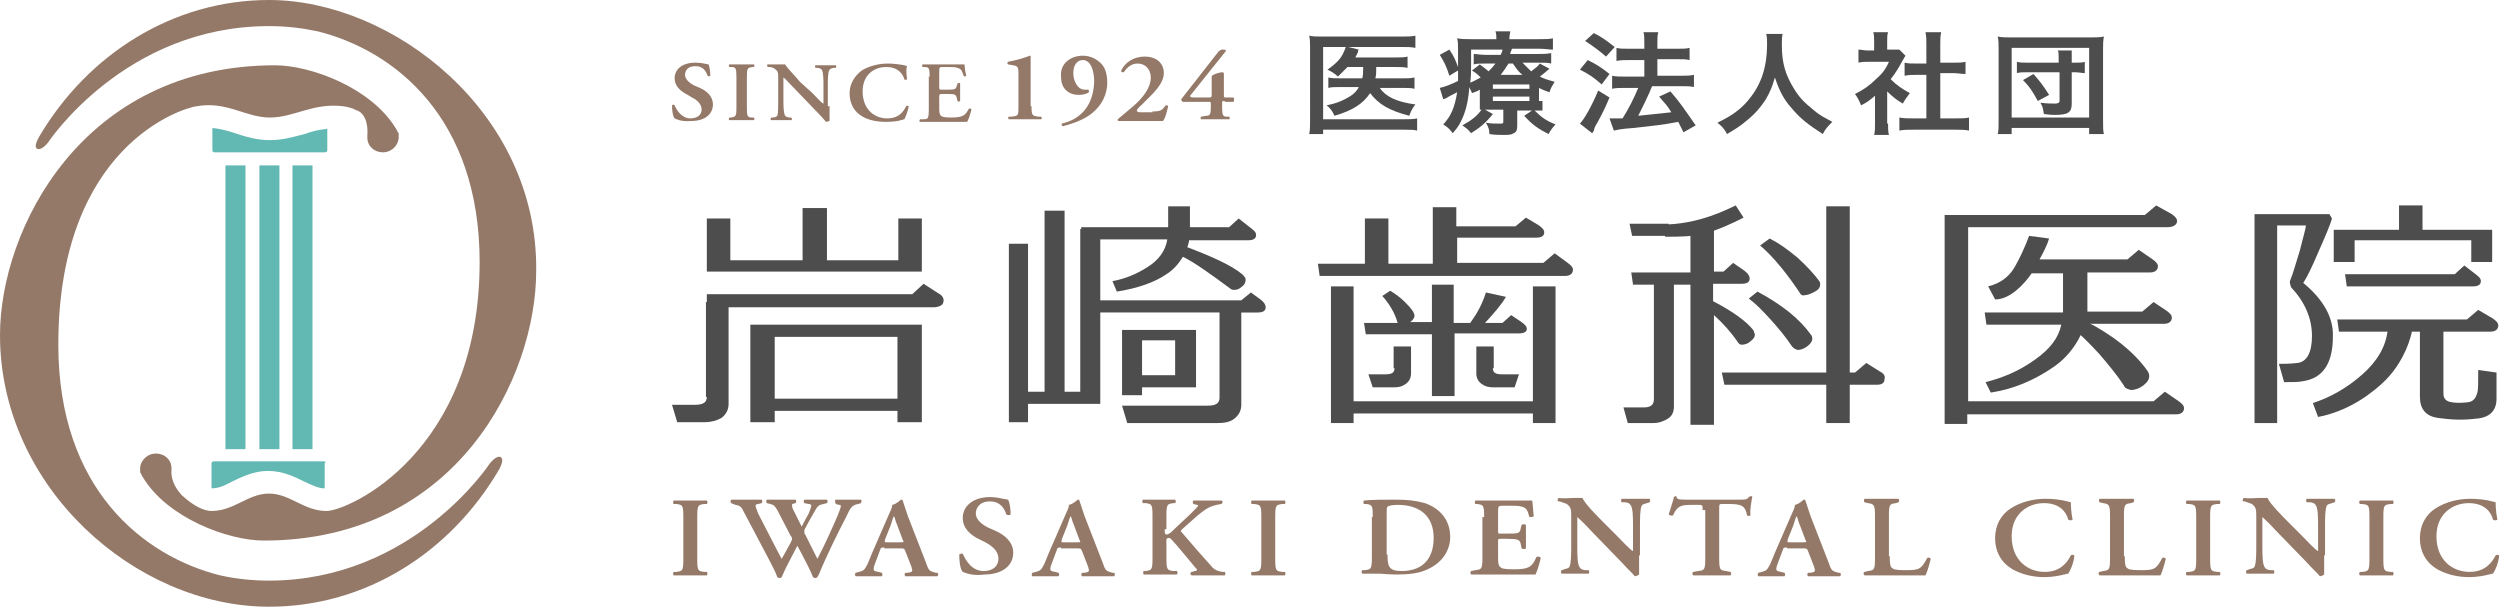 <?xml version="1.0" encoding="utf-8"?>
<!-- Generator: Adobe Illustrator 25.1.0, SVG Export Plug-In . SVG Version: 6.00 Build 0)  -->
<svg version="1.1" id="レイヤー_1" xmlns="http://www.w3.org/2000/svg" xmlns:xlink="http://www.w3.org/1999/xlink" x="0px"
	 y="0px" viewBox="0 0 287.2 69.7" style="enable-background:new 0 0 287.2 69.7;" xml:space="preserve">
<style type="text/css">
	.st0{fill:#957968;}
	.st1{fill:#62B8B2;}
	.st2{fill:#4D4D4D;}
	.st3{fill:#FFFFFF;}
	.st4{fill:url(#SVGID_1_);}
	.st5{fill:#3C7B70;}
</style>
<g>
	<rect x="29.8" y="19" class="st1" width="2.3" height="32.6"/>
	<rect x="33.6" y="19" class="st1" width="2.3" height="32.6"/>
	<rect x="25.9" y="19" class="st1" width="2.3" height="32.6"/>
	<path class="st1" d="M37.2,53H24.6c-0.2,0-0.3,0.1-0.3,0.2v2.9c0.8,0,1.5-0.3,2.4-0.8c1.1-0.5,2.4-1.2,4.1-1.2s3.1,0.7,4.1,1.2
		c0.9,0.4,1.6,0.8,2.4,0.8v-2.9C37.5,53.1,37.4,53,37.2,53z"/>
	<path class="st1" d="M35,15.4c-1.2,0.3-2.5,0.7-4,0.7c-1.5,0-2.8-0.4-4-0.8c-0.9-0.3-1.7-0.5-2.6-0.6c0,0,0,0.1,0,0.1v2.5
		c0,0.1,0.1,0.2,0.3,0.2h12.6c0.2,0,0.3-0.1,0.3-0.2v-2.5C36.6,14.9,35.8,15.1,35,15.4z"/>
	<path class="st0" d="M4.3,17.1c0.5,0.2,1.2-0.7,1.2-0.7S14.3,3,30.9,3c1.9,0,3.7,0.2,5.6,0.6c8.8,2.2,18.6,9.9,18.6,26.5
		c0,21.9-15.1,28.6-17.6,28.6c-2.6,0-4.2-2-6.6-2s-4,2-6.6,2c-0.9,0-2.1-0.6-3.4-1.8c-1.4-1.5-1.2-2.8-1.2-2.8l0,0
		c0-0.1,0-0.2,0-0.3c0-1-0.8-1.7-1.8-1.7c-0.9,0-1.7,0.7-1.8,1.6c0,0.1,0,0.1,0,0.2c0,0,0,0,0,0c0,0,0,0,0,0c0,0.1,0,0.2,0,0.3
		c0,0,0,0,0,0c0,0.1,0,0.1,0.1,0.2c0.1,0.2,0.1,0.3,0.2,0.4c2.8,4.7,9.8,7.3,13.9,7.3c22.2,0,31.3-18.8,31.3-31
		C61.8,12.9,45.1,0,30.9,0C19.9,0,10.1,6.2,4.5,15.7C4.4,15.9,3.8,16.9,4.3,17.1z"/>
	<path class="st0" d="M57.5,52.5c-0.5-0.2-1.2,0.7-1.2,0.7s-8.8,13.5-25.4,13.5v0c-1.9,0-3.8-0.2-5.6-0.6
		c-8.8-2.2-18.6-9.9-18.6-26.5c0-22.9,14.3-27.2,15.9-27.4c3.5-0.6,5.6,1.3,8.4,1.3c2.8,0,4.9-1.7,8.4-1.3c0.6,0.1,1.1,0.2,1.6,0.5
		c0,0,0,0,0.1,0c0.1,0.1,0.2,0.1,0.3,0.2c1,0.8,0.8,2.6,0.8,2.6l0,0c0,0.1,0,0.2,0,0.3c0,1,0.8,1.7,1.8,1.7c0.9,0,1.7-0.7,1.8-1.6
		c0-0.1,0-0.1,0-0.2c0,0,0,0,0,0c0,0,0,0,0,0c0-0.1,0-0.2,0-0.3c0,0,0,0,0,0c0-0.1,0-0.2-0.1-0.2c-0.1-0.2-0.1-0.3-0.2-0.4
		c-2.8-4.7-9.8-7.3-13.9-7.3C9.4,7.5,0,26.4,0,38.5C0,56,15.6,69.7,30.9,69.7c0,0,0,0,0,0s0,0,0,0c11.1,0,20.8-6.2,26.4-15.7
		C57.4,53.8,58,52.8,57.5,52.5z"/>
	<g>
		<path class="st0" d="M77.5,13.6c-0.2-0.2-0.3-0.9-0.3-1.5c0.1-0.1,0.2-0.1,0.3,0c0.2,0.5,0.8,1.5,1.8,1.5c0.8,0,1.3-0.4,1.3-1
			c0-0.5-0.3-1-1.1-1.4L79,10.9c-0.8-0.4-1.5-1-1.5-1.9c0-1,0.8-1.8,2.4-1.8c0.6,0,1,0.1,1.5,0.2c0.1,0.2,0.2,0.8,0.2,1.3
			c-0.1,0.1-0.2,0.1-0.3,0c-0.2-0.5-0.5-1.1-1.4-1.1c-0.9,0-1.2,0.5-1.2,1c0,0.4,0.3,0.8,1,1.2l0.7,0.3c0.7,0.3,1.5,0.9,1.5,1.9
			c0,1.1-0.9,1.9-2.5,1.9C78.3,14,77.7,13.7,77.5,13.6z"/>
		<path class="st0" d="M85.8,12.4c0,1,0.1,1.1,0.6,1.1l0.2,0c0.1,0.1,0.1,0.2,0,0.3c-0.5,0-1,0-1.4,0c-0.5,0-1,0-1.4,0
			c-0.1,0-0.1-0.2,0-0.3l0.2,0c0.5-0.1,0.6-0.1,0.6-1.1V8.8c0-1-0.1-1.1-0.6-1.1l-0.2,0c-0.1-0.1-0.1-0.2,0-0.3c0.5,0,1,0,1.4,0
			c0.5,0,1,0,1.4,0c0.1,0,0.1,0.2,0,0.3l-0.2,0c-0.5,0.1-0.6,0.1-0.6,1.1V12.4z"/>
		<path class="st0" d="M95.3,12.2c0,0.3,0,1.4,0,1.7C95.2,13.9,95,14,94.9,14c-0.2-0.2-0.4-0.5-1.2-1.3l-2.5-2.6
			c-0.7-0.7-1-1.1-1.2-1.2c0,0,0,0.1,0,0.6v1.9c0,0.7,0,1.6,0.2,1.9c0.1,0.1,0.3,0.2,0.5,0.2l0.2,0c0.1,0.1,0.1,0.3,0,0.3
			c-0.4,0-0.8,0-1.2,0c-0.5,0-0.7,0-1.1,0c-0.1,0-0.1-0.2,0-0.3l0.2,0c0.2,0,0.4-0.1,0.5-0.2c0.1-0.3,0.1-1.1,0.1-1.9V9.1
			c0-0.8,0-0.9-0.4-1.2c-0.1-0.1-0.4-0.2-0.6-0.2l-0.2,0c-0.1-0.1-0.1-0.3,0-0.3c0.4,0,1,0,1.3,0c0.2,0,0.5,0,0.7,0
			c0.2,0.4,1.4,1.6,1.7,2l1.1,1c0.5,0.4,1.4,1.5,1.6,1.5c0,0,0-0.1,0-0.2V9.9c0-0.7,0-1.6-0.2-1.9c-0.1-0.1-0.3-0.2-0.5-0.2l-0.2,0
			c-0.1-0.1-0.1-0.3,0-0.3c0.4,0,0.8,0,1.2,0c0.5,0,0.7,0,1.1,0c0.1,0,0.1,0.2,0,0.3l-0.2,0c-0.2,0-0.4,0.1-0.5,0.2
			c-0.2,0.3-0.2,1.1-0.2,1.9V12.2z"/>
		<path class="st0" d="M104.2,9.1c-0.1,0.1-0.3,0.1-0.3,0c-0.2-0.6-0.7-1.4-2.1-1.4c-1.4,0-2.7,0.9-2.7,2.8c0,2.1,1.4,3.1,2.8,3.1
			c1.4,0,1.9-0.8,2.2-1.4c0.1-0.1,0.3,0,0.3,0c-0.1,0.6-0.4,1.3-0.5,1.5c-0.1,0-0.3,0.1-0.4,0.1c-0.2,0.1-1,0.2-1.7,0.2
			c-1.1,0-2-0.2-2.7-0.6c-0.9-0.5-1.5-1.4-1.5-2.7c0-1.1,0.6-2,1.4-2.6c0.8-0.5,1.9-0.8,3-0.8c0.6,0,1.4,0.1,1.9,0.2l0.3,0.1
			C104.1,7.8,104.1,8.3,104.2,9.1z"/>
		<path class="st0" d="M106.8,8.8c0-1-0.1-1.1-0.6-1.1l-0.2,0c-0.1-0.1-0.1-0.2,0-0.3c0.4,0,0.9,0,1.4,0h2c0.7,0,1.3,0,1.4,0
			c0,0.2,0.1,0.9,0.2,1.3c0,0.1-0.3,0.1-0.3,0c-0.2-0.6-0.3-0.8-0.7-0.9c-0.2-0.1-0.6-0.1-0.9-0.1h-0.7c-0.5,0-0.5,0-0.5,0.6V10
			c0,0.3,0,0.3,0.3,0.3h0.5c0.9,0,1.1,0,1.2-0.4l0.1-0.3c0.1-0.1,0.3-0.1,0.3,0c0,0.3,0,0.6,0,1c0,0.4,0,0.7,0,1
			c-0.1,0.1-0.3,0.1-0.3,0l-0.1-0.4c-0.1-0.4-0.3-0.4-1.2-0.4h-0.5c-0.2,0-0.3,0-0.3,0.3v1.2c0,0.5,0,0.8,0.2,1
			c0.1,0.1,0.3,0.2,1.2,0.2c1.4,0,1.6-0.3,2-1c0.1-0.1,0.3,0,0.3,0.1c-0.1,0.4-0.3,1.1-0.5,1.4c-0.5,0-1.4,0-2.6,0h-1.2
			c-0.5,0-1.1,0-1.6,0c-0.1,0-0.1-0.2,0-0.3l0.4,0c0.5,0,0.6-0.1,0.6-1.1V8.8z"/>
		<path class="st0" d="M118.5,12.2c0,1.1,0.1,1.1,0.8,1.2l0.3,0c0.1,0.1,0.1,0.3,0,0.3c-0.6,0-1.2,0-1.8,0c-0.7,0-1.2,0-1.9,0
			c-0.1,0-0.1-0.3,0-0.3l0.3,0c0.8-0.1,0.8-0.1,0.8-1.2V8.6c0-0.8,0-1-0.6-1.1l-0.6-0.1c-0.1-0.1-0.1-0.2,0-0.3
			c1.1-0.2,2-0.5,2.5-0.7c0.1,0,0.1,0,0.1,0.1c0,0.2,0,0.9,0,1.4V12.2z"/>
		<path class="st0" d="M124.4,6.4c0.9,0,1.6,0.4,2.1,0.9c0.5,0.5,0.7,1.3,0.7,2.2c0,1.2-0.5,2.6-2,3.7c-1,0.7-2.3,1.1-3.1,1.3
			c-0.1,0-0.2-0.3-0.1-0.3c0.8-0.2,1.4-0.5,1.8-0.8c1-0.7,1.8-1.9,1.9-4c0-1.3-0.4-2.5-1.3-2.5c-0.6,0-1.1,0.5-1.1,1.5
			c0,0.9,0.5,1.9,1.3,1.9c0.2,0,0.3,0,0.4,0c0.1,0,0.1,0.2,0.1,0.3c-0.3,0.2-0.7,0.3-1.2,0.3c-1.1,0-2-0.7-2-2
			C121.7,7.3,123,6.4,124.4,6.4z"/>
		<path class="st0" d="M132.4,12.8c0.9,0,1.1-0.1,1.5-0.7c0.1,0,0.3,0,0.3,0.1c-0.2,0.9-0.4,1.5-0.6,1.7c-0.5,0-1,0-1.6,0h-2.1
			c-0.7,0-1.1,0-1.4,0c-0.1,0-0.1-0.1-0.1-0.2c0.7-0.6,1.1-0.9,1.9-1.6c1-0.9,1.9-2,1.9-3.2c0-0.9-0.6-1.6-1.5-1.6
			c-0.7,0-1.2,0.4-1.6,1c-0.2,0-0.3,0-0.3-0.2c0.5-1,1.5-1.6,2.7-1.6c1.4,0,2.2,0.8,2.2,1.9c0,0.7-0.4,1.5-1.5,2.6l-1,1
			c-0.6,0.5-0.6,0.7-0.6,0.7c0,0.1,0.1,0.2,0.4,0.2H132.4z"/>
		<path class="st0" d="M140.7,11.6c-0.3,0-0.3,0-0.3,0.3v0.5c0,0.8,0.1,1,0.5,1l0.3,0c0.1,0.1,0.1,0.3,0,0.3c-0.6,0-1,0-1.5,0
			c-0.7,0-1.2,0-1.7,0c-0.1,0-0.1-0.3,0-0.3l0.6-0.1c0.4,0,0.5-0.2,0.5-1V12c0-0.3,0-0.3-0.3-0.3h-2.9c-0.1,0-0.2-0.2-0.2-0.3
			l4.3-5.5c0.1-0.1,0.2-0.1,0.3-0.2h0.3c0.2,0,0.3,0.1,0.2,0.2l-4,5c-0.2,0.2,0,0.3,0.4,0.3h1.6c0.3,0,0.4,0,0.4-0.3V8.9
			c0-0.2,0-0.2,0.2-0.3c0.1-0.1,0.8-0.3,1-0.3s0.2,0.1,0.2,0.4v2.2c0,0.3,0,0.3,0.3,0.3h0.8c0.1,0.1,0.1,0.4,0,0.5H140.7z"/>
	</g>
	<path class="st2" d="M180.1,30.2c0.4,0.3,0.6,0.5,0.6,0.8c0,0.4-0.3,0.7-0.9,0.7h-28.2l-0.2-1.4h5.4v-5.2h2.7v5.2h5.1v-6.5h2.7v2.2
		h6.8l1.2-1l1.5,0.9c0.4,0.3,0.6,0.5,0.6,0.8c0,0.4-0.3,0.6-0.9,0.6h-9.1v2.9h9.9l1.3-1.1L180.1,30.2z"/>
	<polygon class="st2" points="105.9,25.1 103.2,25.1 103.2,29.9 95,29.9 95,23.9 92.2,23.9 92.2,29.9 83.9,29.9 83.9,25.1 
		81.2,25.1 81.2,31.2 105.9,31.2 	"/>
	<path class="st2" d="M216,42.7l-1.6-1l-1.3,1.1h-15.3l0.3,1.4h17.5c0.6,0,0.9-0.2,0.9-0.7C216.6,43.2,216.4,42.9,216,42.7z"/>
	<polygon class="st2" points="187.2,25.7 187.5,27.1 191.7,27.1 191.7,25.7 	"/>
	<path class="st2" d="M249.5,24.6c0.4,0.3,0.6,0.5,0.6,0.8c0,0.4-0.4,0.7-1.1,0.7h-22.9v20h21.3l1.3-1.1l1.6,1.1
		c0.4,0.3,0.6,0.5,0.6,0.8c0,0.4-0.3,0.7-0.9,0.7h-24v1.1h-2.6V24.7h23l1.3-1.1L249.5,24.6z M248.9,35.7c0.4,0.3,0.6,0.5,0.6,0.8
		c0,0.4-0.3,0.7-0.9,0.7h-9.1c0,0.2-0.8,3-3.5,4.9c-2.3,1.6-4.7,2.6-7.3,3l-0.6-1.2c2-0.5,3.9-1.3,5.7-2.6c1.7-1.2,2.7-2.5,3-4h-8.6
		l-0.2-1.4h9v-4.5h-3.6c-0.9,1.3-2.5,3-4.2,3l-0.8-1.5c1.6-0.4,2.6-1.3,3.2-2.5c0.9-1.6,1.5-3.3,1.5-3.3l2.3,0.3
		c-0.2,0.7-0.6,1.5-1.1,2.4h10.1l1.3-1.1l1.6,1.1c0.4,0.3,0.6,0.5,0.6,0.8c0,0.4-0.3,0.7-0.9,0.7h-7.2v4.5h6.3l1.3-1.1L248.9,35.7z"
		/>
	<path class="st2" d="M267.9,25.1c-0.2,0.7-0.7,1.9-1.5,3.7c-0.8,1.9-1.4,3.1-1.8,3.7c2.3,1.9,3.5,4,3.4,6.2c0,3.1-1.2,4.8-3.5,5.1
		c-0.4,0.1-1.1,0.1-2.1,0.1l-0.6-2.1c0.6,0,1.2,0,2.1-0.1c1.1-0.1,1.7-1.2,1.7-3.1c0-2-0.8-3.9-2.4-5.6c-0.1-0.3-0.2-0.6-0.1-0.8
		c0.3-0.7,0.6-1.8,1.1-3.4c0.4-1.6,0.7-2.6,0.7-2.9h-3.3v22.7h-2.6v-24h8.6L267.9,25.1z M286.4,36.6c0.4,0.3,0.6,0.5,0.6,0.8
		c0,0.4-0.3,0.7-0.9,0.7h-5.4v7.1c0,0.6,0.3,0.9,0.9,1c0.5,0.1,1.2,0.1,2,0c0.5-0.1,0.8-0.4,1-1.1c0.1-0.3,0.1-1.2,0.1-2.6l2.1,0.3
		v3c0,1.4-0.8,2.2-2.4,2.3c-1.6,0.2-3,0.1-4.4-0.1c-1.3-0.2-2-1-2-2.4v-7.5h-9.3l-0.2-1.4h14.9l1.3-1.1L286.4,36.6z M283.9,30.1
		v-2.5h-13.4v2.5h-2.4v-3.7h7.5v-2.8h2.7v2.8h8v3.7H283.9z M284.4,31.5c0.4,0.3,0.6,0.5,0.6,0.8c0,0.4-0.3,0.6-0.9,0.6h-14.5
		l-0.2-1.4H282l1.1-1L284.4,31.5z"/>
	<path class="st2" d="M115.9,28h2.2v17h1.9V24.2h2.3V45h1.8V26.3h2.3v20.1h-8.3v2.1h-2.2V28z M144.8,34.4c0.4,0.3,0.6,0.6,0.6,0.9
		c0,0.4-0.3,0.6-0.9,0.6h-1.9v10.6c0,0.7-0.3,1.2-0.8,1.6c-0.5,0.4-1.2,0.5-1.9,0.5h-10.4l-0.6-2h9.9c0.9,0,1.3-0.3,1.3-0.9v-9.8
		h-14.6l-0.2-1.4h17.3l1.1-0.9L144.8,34.4z M143.7,26.2c0.4,0.3,0.6,0.5,0.6,0.8c0,0.4-0.3,0.6-0.9,0.6h-6.8c0,0.2-0.1,0.5-0.2,0.8
		c2.9,1.1,5.1,2.1,6.3,3.1c0.2,0.2,0.4,0.4,0.4,0.6c0,0.3-0.1,0.6-0.4,0.8c-0.3,0.3-0.6,0.4-0.9,0.4c-0.1,0-0.3,0-0.4-0.1
		c-2.3-1.7-4.1-3-5.5-3.7c-0.5,0.8-1.1,1.5-1.9,2c-1.3,0.9-3.2,1.6-5.7,2l-0.5-1.2c1.6-0.3,2.9-0.9,4-1.6c1.3-0.8,2.1-1.9,2.3-3.2
		h-9.7l-0.2-1.4h10v-2.4h2.5v2.4h4.5l1.1-1L143.7,26.2z M131.2,44.5v0.9h-2.3v-7.5h8.5v6.6H131.2z M135,39.1h-3.8v4h3.8V39.1z"/>
	<polygon class="st2" points="152.9,48.6 152.9,32.9 155.5,32.9 155.5,46.1 176.1,46.1 176.1,32.9 178.7,32.9 178.7,48.6 
		176.1,48.6 176.1,47.5 155.5,47.5 155.5,48.6 	"/>
	<rect x="209.8" y="23.7" class="st2" width="2.7" height="24.9"/>
	<path class="st2" d="M205.8,39.7c-0.6-0.9-1.4-1.9-2.4-3c-1-1.1-1.8-1.9-2.5-2.4l1-0.8c2.8,1.5,4.8,3.1,6.1,4.9
		c0.1,0.1,0.2,0.3,0.2,0.5c0,0.3-0.2,0.6-0.6,0.9c-0.4,0.3-0.8,0.4-1.1,0.4C206.2,40.1,206,40,205.8,39.7z"/>
	<path class="st2" d="M206.8,33.7c-0.6-0.9-1.3-1.9-2.2-3c-0.9-1.1-1.7-1.9-2.4-2.5l1.1-0.8c1,0.5,2,1.2,3.2,2.2
		c1.2,1.1,2,2,2.5,2.7c0.1,0.1,0.1,0.3,0.1,0.4c0,0.3-0.2,0.6-0.6,0.8c-0.4,0.2-0.8,0.4-1.1,0.4C207.1,34,206.9,33.9,206.8,33.7z"/>
	<path class="st2" d="M86.2,37.3v11.2H89v-1.3h14.1v1.3h2.8V37.3H86.2z M103.1,45.8H89v-7.1h14.1V45.8z"/>
	<path class="st2" d="M108.4,34.5c0-0.3-0.2-0.6-0.6-0.8l-1.7-1.1l-1.3,1.2H81.2v1.5h7h3.2h16C108.1,35.2,108.4,35,108.4,34.5z"/>
	<path class="st2" d="M81.2,45.6c0,0.6-0.4,0.9-1.3,0.9h-2.7l0.6,2h3.2c0.7,0,1.4-0.2,1.9-0.5c0.5-0.4,0.8-0.9,0.8-1.6V34.7h-2.6
		V45.6z"/>
	<path class="st2" d="M190,45.9c0,0.6-0.4,0.9-1.1,0.9h-2.4l0.5,1.8h2.9c0.7,0,1.2-0.2,1.7-0.5c0.5-0.3,0.7-0.8,0.7-1.4V32.6H190
		V45.9z"/>
	<path class="st2" d="M201.4,37.9c-0.8-1-2.3-2.1-4.6-3.3v-2h3.3c0.6,0,0.9-0.2,0.9-0.6c0-0.3-0.2-0.6-0.6-0.9l-1.3-0.9l-1.1,1h-1.1
		v-4.7c1.7-0.6,3.4-1.5,3.4-1.5l-0.9-1.4c-0.9,0.4-4.2,2.2-8.5,2.2l0.4,1.4c2.3,0,2.9-0.1,2.9-0.1v4.2h-6.8l0.2,1.4h6.5h0.1v4.9v8.2
		v3h2.7V36.2c1.1,1,2,2,2.8,3.2c0.1,0.1,0.2,0.2,0.4,0.2c0.3,0,0.7-0.1,1-0.4c0.4-0.3,0.5-0.5,0.5-0.8
		C201.5,38.2,201.5,38,201.4,37.9z"/>
	<path class="st2" d="M167.1,45.4v-7.1h0h7.4c0.6,0,0.9-0.2,0.9-0.5c0-0.3-0.2-0.5-0.6-0.8l-1.2-0.8l-1,0.9h-2c1-1.1,1.9-2.1,2.4-3
		l-2.3-0.5c-0.4,1.3-1,2.4-1.8,3.5h-1.9v-4.4h-2.5V37h-2.5c0.3-0.2,0.5-0.5,0.5-0.7c0-0.4-0.4-0.9-1.1-1.6c-0.6-0.6-1.2-1-1.7-1.3
		l-0.9,0.6c0.8,0.9,1.4,1.9,1.7,2.9c0,0.1,0,0.1,0.1,0.2h-3.9l0.2,1.3h7.6l0,7.1H167.1z"/>
	<path class="st2" d="M160.2,42.3c0,0.5-0.3,0.7-1,0.7h-2l0.5,1.5h2.4c0.6,0,1-0.1,1.4-0.4c0.4-0.3,0.6-0.7,0.6-1.2v-3.1h-2V42.3z"
		/>
	<path class="st2" d="M171.5,42.3c0,0.5,0.3,0.7,1,0.7h2l-0.5,1.5h-2.4c-0.6,0-1-0.1-1.4-0.4c-0.4-0.3-0.6-0.7-0.6-1.2v-3.1h2V42.3z
		"/>
	<path class="st2" d="M271.4,43c-1.8,1.6-3.8,2.7-5.7,3.3l0.6,1.6c2.6-0.5,5.1-1.8,7.3-3.8c2.7-2.4,3.5-5.8,3.5-6.2h-2.8
		C274.1,39.8,273.1,41.5,271.4,43z"/>
	<path class="st2" d="M244,44.3c-0.7-1.1-1.7-2.3-2.8-3.6c-1.2-1.3-2.2-2.3-3-2.9l1.2-1c3.4,1.7,5.8,3.7,7.3,5.8
		c0.1,0.2,0.2,0.3,0.2,0.6c0,0.4-0.2,0.7-0.7,1.1c-0.4,0.3-0.9,0.5-1.4,0.5C244.4,44.7,244.1,44.6,244,44.3z"/>
	<g>
		<path class="st0" d="M80.1,64.2c0,1.4,0.1,1.4,0.8,1.5l0.3,0c0.1,0.1,0.1,0.3,0,0.4c-0.6,0-1.3,0-1.9,0s-1.3,0-1.9,0
			c-0.1-0.1-0.1-0.3,0-0.4l0.3,0c0.7-0.1,0.8-0.1,0.8-1.5v-4.8c0-1.4-0.1-1.4-0.8-1.5l-0.3,0c-0.1-0.1-0.1-0.3,0-0.4
			c0.6,0,1.3,0,1.9,0c0.6,0,1.3,0,1.9,0c0.1,0.1,0.1,0.3,0,0.4l-0.3,0c-0.7,0.1-0.8,0.1-0.8,1.5V64.2z"/>
		<path class="st0" d="M98.6,57.9c-0.7,0.1-0.9,0.4-1.4,1.5c-1.1,2.1-2,4-2.8,5.8c-0.2,0.5-0.3,0.8-0.5,1.1c0,0-0.1,0.1-0.2,0.1
			c-0.1,0-0.2,0-0.3-0.1c-0.3-0.8-1.2-2.5-1.8-3.6c-0.6,1.2-1.3,2.4-1.8,3.6c0,0-0.1,0.1-0.2,0.1s-0.2,0-0.3-0.1
			c-0.2-0.6-0.6-1.3-1-2.1l-2.8-5.3c-0.3-0.6-0.4-0.8-1-0.9L84,57.8c-0.1-0.1-0.1-0.3,0-0.4c0.5,0,1.1,0,1.7,0c0.5,0,1.1,0,1.8,0
			c0.1,0.1,0.1,0.3,0,0.4l-0.4,0.1c-0.2,0-0.3,0.1-0.3,0.2c0,0.1,0.1,0.4,0.3,0.9l1.7,3.3c0.5,1,0.9,1.7,1,1.9
			c0.3-0.5,0.6-1.1,1-1.8c0.1-0.2,0.2-0.4,0.2-0.5c0-0.1-0.1-0.3-0.2-0.4l-1.5-2.9c-0.3-0.5-0.4-0.6-0.8-0.7l-0.4-0.1
			c-0.1-0.1-0.1-0.3,0-0.4c0.6,0,1.1,0,1.6,0c0.6,0,1.1,0,1.7,0c0.1,0.1,0.1,0.3,0,0.4l-0.4,0.1C91,57.9,91,58,91,58.1
			c0,0.1,0,0.2,0.1,0.4c0.3,0.6,0.7,1.4,1,2c0.2-0.4,0.5-1,0.8-1.5c0.2-0.5,0.3-0.8,0.3-0.9c0-0.1-0.1-0.2-0.3-0.2l-0.5-0.1
			c-0.1-0.1-0.1-0.3,0-0.4c0.4,0,0.8,0,1.3,0c0.5,0,0.8,0,1.3,0c0.1,0.1,0.1,0.3,0,0.4l-0.4,0.1c-0.5,0.1-0.7,0.2-1.1,1
			c-0.3,0.5-0.7,1.2-1,1.8c-0.1,0.1-0.1,0.3-0.1,0.4s0,0.2,0.1,0.3l0.6,1.2c0.3,0.6,0.7,1.4,0.8,1.6c0.8-1.5,1.6-3.3,2.3-4.9
			c0.2-0.5,0.4-1,0.4-1.2c0-0.1-0.3-0.1-0.6-0.2L96,57.8c-0.1-0.1-0.1-0.3,0-0.4c0.5,0,1,0,1.5,0s0.9,0,1.4,0c0.1,0.1,0.1,0.2,0,0.4
			L98.6,57.9z"/>
		<path class="st0" d="M101.6,62.9c-0.4,0-0.4,0-0.5,0.3l-0.6,1.6c-0.3,0.8-0.1,0.8,0.4,0.9l0.4,0.1c0.1,0.1,0.1,0.3,0,0.4
			c-0.5,0-1,0-1.6,0c-0.5,0-0.9,0-1.4,0c-0.1-0.1-0.1-0.3,0-0.4l0.4-0.1c0.4-0.1,0.6-0.2,0.8-0.6c0.2-0.3,0.4-0.9,0.7-1.6l2-4.6
			c0.2-0.4,0.3-0.7,0.3-0.9c0.5-0.1,1-0.6,1-0.6c0.1,0,0.2,0,0.2,0.1c0.2,0.6,0.4,1.2,0.6,1.8l2.1,5.4c0.3,0.9,0.4,0.9,1.1,1.1
			l0.2,0c0.1,0.1,0.1,0.3,0,0.4c-0.6,0-1.1,0-1.9,0c-0.6,0-1.3,0-1.8,0c-0.1-0.1-0.1-0.3,0-0.4l0.3,0c0.5-0.1,0.6-0.1,0.4-0.7
			l-0.7-1.8c-0.1-0.3-0.2-0.3-0.6-0.3H101.6z M103.4,62.3c0.4,0,0.5,0,0.3-0.3l-0.6-1.6c-0.3-0.7-0.3-1-0.4-1.1h0
			c-0.1,0.1-0.2,0.5-0.4,1.1l-0.6,1.5c-0.1,0.4-0.1,0.4,0.2,0.4H103.4z"/>
		<path class="st0" d="M110.6,65.7c-0.3-0.3-0.4-1.2-0.4-2c0.1-0.1,0.3-0.1,0.4-0.1c0.3,0.7,1,2,2.4,2c1.1,0,1.7-0.6,1.7-1.4
			c0-0.7-0.4-1.3-1.5-1.9l-0.6-0.3c-1.1-0.5-2-1.3-2-2.5c0-1.3,1.1-2.4,3.2-2.4c0.7,0,1.3,0.2,2,0.3c0.2,0.3,0.3,1.1,0.3,1.7
			c-0.1,0.1-0.3,0.1-0.5,0c-0.2-0.7-0.7-1.5-1.9-1.5c-1.1,0-1.6,0.7-1.6,1.4c0,0.5,0.4,1.1,1.4,1.6l0.9,0.4c0.9,0.4,2,1.2,2,2.5
			c0,1.5-1.3,2.5-3.3,2.5C111.7,66.2,110.9,65.8,110.6,65.7z"/>
		<path class="st0" d="M121.9,62.9c-0.4,0-0.4,0-0.5,0.3l-0.6,1.6c-0.3,0.8-0.1,0.8,0.4,0.9l0.4,0.1c0.1,0.1,0.1,0.3,0,0.4
			c-0.5,0-1,0-1.6,0c-0.5,0-0.9,0-1.4,0c-0.1-0.1-0.1-0.3,0-0.4l0.4-0.1c0.4-0.1,0.6-0.2,0.8-0.6c0.2-0.3,0.4-0.9,0.7-1.6l2-4.6
			c0.2-0.4,0.3-0.7,0.3-0.9c0.5-0.1,1-0.6,1-0.6c0.1,0,0.2,0,0.2,0.1c0.2,0.6,0.4,1.2,0.6,1.8l2.1,5.4c0.3,0.9,0.4,0.9,1.1,1.1
			l0.2,0c0.1,0.1,0.1,0.3,0,0.4c-0.6,0-1.1,0-1.9,0c-0.6,0-1.3,0-1.8,0c-0.1-0.1-0.1-0.3,0-0.4l0.3,0c0.5-0.1,0.6-0.1,0.4-0.7
			l-0.7-1.8c-0.1-0.3-0.2-0.3-0.6-0.3H121.9z M123.7,62.3c0.4,0,0.5,0,0.3-0.3l-0.6-1.6c-0.3-0.7-0.3-1-0.4-1.1h0
			c-0.1,0.1-0.2,0.5-0.4,1.1l-0.6,1.5c-0.1,0.4-0.1,0.4,0.2,0.4H123.7z"/>
		<path class="st0" d="M133.8,60.8c0,0.3,0,0.6,0.2,0.6c0.3,0,0.6-0.3,1.1-0.8l1.5-1.4c0.2-0.2,0.6-0.6,0.8-0.8
			c0.3-0.3,0.3-0.4,0.1-0.4l-0.4-0.1c-0.1-0.1-0.1-0.3,0-0.4c0.6,0,1.1,0,1.6,0c0.6,0,1.1,0,1.6,0c0.2,0,0.2,0.3,0,0.4
			c-1.3,0.2-1.7,0.5-2.7,1.3l-1.8,1.6c-0.2,0.2-0.2,0.2,0,0.4c1.1,1.3,2.5,2.9,3.5,4c0.3,0.3,0.6,0.4,1.1,0.5l0.3,0
			c0.1,0.1,0.1,0.3,0,0.4c-0.5,0-1.1,0-1.8,0c-0.7,0-1.4,0-2,0c-0.2-0.1-0.2-0.3,0-0.4l0.4-0.1c0.2,0,0.3-0.2,0.1-0.3
			c-0.6-0.7-2.3-2.8-2.8-3.3c-0.1-0.1-0.2-0.2-0.3-0.2c-0.4,0-0.3,0.3-0.3,0.7v1.6c0,1.4,0.1,1.4,0.8,1.5l0.4,0
			c0.1,0.1,0.1,0.3,0,0.4c-0.7,0-1.3,0-2,0s-1.3,0-1.8,0c-0.1-0.1-0.1-0.3,0-0.4l0.2,0c0.7-0.1,0.8-0.1,0.8-1.5v-4.8
			c0-1.4-0.1-1.4-0.8-1.5l-0.3,0c-0.1-0.1-0.1-0.3,0-0.4c0.6,0,1.2,0,1.9,0c0.6,0,1.3,0,1.8,0c0.1,0.1,0.1,0.3,0,0.4l-0.2,0
			c-0.7,0.1-0.8,0.1-0.8,1.5V60.8z"/>
		<path class="st0" d="M146.5,64.2c0,1.4,0.1,1.4,0.8,1.5l0.3,0c0.1,0.1,0.1,0.3,0,0.4c-0.6,0-1.3,0-1.9,0s-1.3,0-1.9,0
			c-0.1-0.1-0.1-0.3,0-0.4l0.3,0c0.7-0.1,0.8-0.1,0.8-1.5v-4.8c0-1.4-0.1-1.4-0.8-1.5l-0.3,0c-0.1-0.1-0.1-0.3,0-0.4
			c0.6,0,1.3,0,1.9,0c0.6,0,1.3,0,1.9,0c0.1,0.1,0.1,0.3,0,0.4l-0.3,0c-0.7,0.1-0.8,0.1-0.8,1.5V64.2z"/>
		<path class="st0" d="M157.7,59.4c0-1.2,0-1.4-0.7-1.5l-0.3,0c-0.1-0.1-0.1-0.3,0-0.4c1-0.1,2.2-0.1,3.6-0.1c1.4,0,2.3,0.1,3.4,0.4
			c1.7,0.6,2.9,1.9,2.9,3.9c0,1.4-0.8,2.9-2.6,3.7c-1,0.5-2.3,0.6-3.6,0.6c-0.9,0-1.6-0.1-2.1-0.1c-0.5,0-1.2,0-1.8,0
			c-0.1-0.1-0.1-0.3,0-0.4l0.3,0c0.7-0.1,0.8-0.1,0.8-1.5V59.4z M159.4,63.7c0,1.3,0.1,1.9,1.6,1.9c2.6,0,3.7-1.6,3.7-3.8
			c0-2.6-1.7-3.8-4.1-3.8c-0.6,0-1.1,0.1-1.2,0.2c-0.1,0.1-0.1,0.3-0.1,1V63.7z"/>
		<path class="st0" d="M170.5,59.4c0-1.4-0.1-1.4-0.8-1.5l-0.2,0c-0.1-0.1-0.1-0.3,0-0.4c0.5,0,1.2,0,1.9,0h2.7c0.9,0,1.8,0,1.9,0
			c0.1,0.2,0.1,1.2,0.2,1.8c-0.1,0.1-0.3,0.1-0.5,0.1c-0.2-0.8-0.4-1.1-0.9-1.2c-0.3-0.1-0.8-0.1-1.1-0.1h-1c-0.6,0-0.6,0-0.6,0.8
			V61c0,0.3,0,0.3,0.3,0.3h0.7c1.3,0,1.5,0,1.6-0.6l0.1-0.4c0.1-0.1,0.4-0.1,0.5,0c0,0.3,0,0.8,0,1.3c0,0.5,0,0.9,0,1.4
			c-0.1,0.1-0.3,0.1-0.5,0l-0.1-0.5c-0.1-0.5-0.3-0.6-1.6-0.6h-0.7c-0.3,0-0.3,0-0.3,0.3v1.6c0,0.7,0,1.1,0.2,1.3
			c0.2,0.2,0.4,0.3,1.6,0.3c1.8,0,2.1-0.3,2.6-1.4c0.1-0.1,0.4-0.1,0.5,0.1c-0.1,0.5-0.4,1.5-0.6,1.9c-0.6,0-1.9,0-3.6,0h-1.6
			c-0.6,0-1.5,0-2.2,0c-0.1-0.1-0.1-0.3,0-0.4l0.5-0.1c0.7-0.1,0.8-0.1,0.8-1.5V59.4z"/>
		<path class="st0" d="M188.3,63.8c0,0.4,0,1.9,0,2.2c-0.1,0.1-0.4,0.2-0.5,0.2c-0.2-0.3-0.6-0.6-1.6-1.7l-3.4-3.5
			c-0.9-1-1.4-1.4-1.6-1.6c0,0,0,0.1,0,0.8v2.5c0,1,0,2.2,0.3,2.5c0.1,0.2,0.4,0.3,0.7,0.3l0.3,0c0.1,0.1,0.1,0.3,0,0.4
			c-0.5,0-1.1,0-1.6,0c-0.6,0-1,0-1.5,0c-0.1-0.1-0.1-0.3,0-0.4l0.3-0.1c0.3-0.1,0.5-0.1,0.6-0.3c0.2-0.4,0.2-1.5,0.2-2.5v-3.1
			c0-1,0-1.2-0.5-1.6c-0.2-0.1-0.6-0.2-0.8-0.3l-0.2,0c-0.1-0.1-0.1-0.3,0.1-0.4c0.5,0.1,1.3,0,1.7,0c0.3,0,0.6,0,1,0
			c0.2,0.6,1.8,2.2,2.3,2.7l1.4,1.4c0.6,0.6,1.9,2,2.1,2c0,0,0-0.1,0-0.3v-2.5c0-1,0-2.2-0.3-2.5c-0.1-0.2-0.4-0.3-0.7-0.3l-0.3,0
			c-0.1-0.1-0.1-0.3,0-0.4c0.6,0,1.1,0,1.7,0c0.6,0,1,0,1.5,0c0.1,0.1,0.1,0.3,0,0.4l-0.3,0.1c-0.3,0.1-0.5,0.1-0.6,0.3
			c-0.2,0.4-0.2,1.5-0.2,2.5V63.8z"/>
		<path class="st0" d="M195.6,58.6c0-0.5,0-0.6-0.4-0.6h-0.8c-1.3,0-1.7,0.1-2.2,1.2c-0.1,0.1-0.4,0-0.5-0.1c0.2-0.7,0.5-1.5,0.6-2
			c0,0,0.1-0.1,0.2-0.1c0.1,0,0.1,0,0.1,0.1c0.1,0.3,0.3,0.3,1.3,0.3h5.9c0.7,0,0.9,0,1.1-0.3c0.1,0,0.1-0.1,0.2-0.1
			c0.1,0,0.2,0,0.2,0.1c-0.1,0.5-0.3,1.6-0.2,2.1c-0.1,0.1-0.3,0.1-0.4,0c-0.2-1-0.5-1.3-2-1.3h-0.8c-0.4,0-0.4,0-0.4,0.6v5.6
			c0,1.4,0.1,1.4,0.8,1.5l0.5,0.1c0.1,0.1,0.1,0.3,0,0.4c-0.8,0-1.5,0-2.1,0s-1.3,0-2.2,0c-0.1-0.1-0.1-0.3,0-0.4l0.6-0.1
			c0.7-0.1,0.8-0.1,0.8-1.5V58.6z"/>
		<path class="st0" d="M205.3,62.9c-0.4,0-0.4,0-0.5,0.3l-0.6,1.6c-0.3,0.8-0.1,0.8,0.4,0.9l0.4,0.1c0.1,0.1,0.1,0.3,0,0.4
			c-0.5,0-1,0-1.6,0c-0.5,0-0.9,0-1.4,0c-0.1-0.1-0.1-0.3,0-0.4l0.4-0.1c0.4-0.1,0.6-0.2,0.8-0.6c0.2-0.3,0.4-0.9,0.7-1.6l2-4.6
			c0.2-0.4,0.3-0.7,0.3-0.9c0.5-0.1,1-0.6,1-0.6c0.1,0,0.2,0,0.2,0.1c0.2,0.6,0.4,1.2,0.6,1.8l2.1,5.4c0.3,0.9,0.4,0.9,1.1,1.1
			l0.2,0c0.1,0.1,0.1,0.3,0,0.4c-0.6,0-1.1,0-1.9,0c-0.6,0-1.3,0-1.8,0c-0.1-0.1-0.1-0.3,0-0.4l0.3,0c0.5-0.1,0.6-0.1,0.4-0.7
			l-0.7-1.8c-0.1-0.3-0.2-0.3-0.6-0.3H205.3z M207.1,62.3c0.4,0,0.5,0,0.3-0.3l-0.6-1.6c-0.3-0.7-0.3-1-0.4-1.1h0
			c-0.1,0.1-0.2,0.5-0.4,1.1l-0.6,1.5c-0.1,0.4-0.1,0.4,0.2,0.4H207.1z"/>
		<path class="st0" d="M217.1,63.9c0,0.6,0,1.1,0.2,1.3c0.2,0.2,0.4,0.3,1.6,0.3c1.6,0,1.8-0.1,2.5-1.4c0.1-0.1,0.4,0,0.4,0.1
			c-0.1,0.5-0.4,1.5-0.6,1.9c-0.6,0-1.8,0-3.4,0h-1.5c-0.7,0-1.5,0-2.1,0c-0.1-0.1-0.2-0.3,0-0.4l0.4-0.1c0.7-0.1,0.8-0.1,0.8-1.5
			v-4.8c0-1.3-0.1-1.4-0.8-1.5l-0.4-0.1c-0.1-0.1-0.1-0.3,0-0.4c0.7,0,1.4,0,2,0c0.6,0,1.3,0,1.9,0c0.1,0.1,0.1,0.3,0,0.4l-0.3,0.1
			c-0.7,0.1-0.8,0.1-0.8,1.5V63.9z"/>
		<path class="st0" d="M238.1,59.7c-0.1,0.1-0.4,0.1-0.5,0c-0.2-0.8-0.9-1.9-2.8-1.9c-1.8,0-3.7,1.2-3.7,3.8c0,2.8,1.9,4.1,3.8,4.1
			c1.8,0,2.6-1.1,3-1.9c0.1-0.1,0.4-0.1,0.4,0.1c-0.1,0.9-0.5,1.7-0.7,2c-0.2,0-0.3,0.1-0.5,0.1c-0.3,0.1-1.3,0.3-2.2,0.3
			c-1.4,0-2.6-0.3-3.7-0.9c-1.2-0.7-2-1.9-2-3.6c0-1.5,0.7-2.7,1.8-3.4c1.1-0.7,2.5-1.1,4-1.1c0.8,0,1.8,0.1,2.5,0.3l0.4,0.1
			C237.9,57.9,237.9,58.7,238.1,59.7z"/>
		<path class="st0" d="M244.1,63.9c0,0.6,0,1.1,0.2,1.3c0.2,0.2,0.4,0.3,1.6,0.3c1.6,0,1.8-0.1,2.5-1.4c0.1-0.1,0.4,0,0.4,0.1
			c-0.1,0.5-0.4,1.5-0.6,1.9c-0.6,0-1.8,0-3.4,0h-1.5c-0.7,0-1.5,0-2.1,0c-0.1-0.1-0.2-0.3,0-0.4l0.4-0.1c0.7-0.1,0.8-0.1,0.8-1.5
			v-4.8c0-1.3-0.1-1.4-0.8-1.5l-0.4-0.1c-0.1-0.1-0.1-0.3,0-0.4c0.7,0,1.4,0,2,0c0.6,0,1.3,0,1.9,0c0.1,0.1,0.1,0.3,0,0.4l-0.3,0.1
			c-0.7,0.1-0.8,0.1-0.8,1.5V63.9z"/>
		<path class="st0" d="M253.9,64.2c0,1.4,0.1,1.4,0.8,1.5l0.3,0c0.1,0.1,0.1,0.3,0,0.4c-0.6,0-1.3,0-1.9,0s-1.3,0-1.9,0
			c-0.1-0.1-0.1-0.3,0-0.4l0.3,0c0.7-0.1,0.8-0.1,0.8-1.5v-4.8c0-1.4-0.1-1.4-0.8-1.5l-0.3,0c-0.1-0.1-0.1-0.3,0-0.4
			c0.6,0,1.3,0,1.9,0c0.6,0,1.3,0,1.9,0c0.1,0.1,0.1,0.3,0,0.4l-0.3,0c-0.7,0.1-0.8,0.1-0.8,1.5V64.2z"/>
		<path class="st0" d="M267,63.8c0,0.4,0,1.9,0,2.2c-0.1,0.1-0.4,0.2-0.5,0.2c-0.2-0.3-0.6-0.6-1.6-1.7l-3.4-3.5
			c-0.9-1-1.4-1.4-1.6-1.6c0,0,0,0.1,0,0.8v2.5c0,1,0,2.2,0.3,2.5c0.1,0.2,0.4,0.3,0.7,0.3l0.3,0c0.1,0.1,0.1,0.3,0,0.4
			c-0.5,0-1.1,0-1.6,0c-0.6,0-1,0-1.5,0c-0.1-0.1-0.1-0.3,0-0.4l0.3-0.1c0.3-0.1,0.5-0.1,0.6-0.3c0.2-0.4,0.2-1.5,0.2-2.5v-3.1
			c0-1,0-1.2-0.5-1.6c-0.2-0.1-0.6-0.2-0.8-0.3l-0.2,0c-0.1-0.1-0.1-0.3,0.1-0.4c0.5,0.1,1.3,0,1.7,0c0.3,0,0.6,0,1,0
			c0.2,0.6,1.8,2.2,2.3,2.7l1.4,1.4c0.6,0.6,1.9,2,2.1,2c0,0,0-0.1,0-0.3v-2.5c0-1,0-2.2-0.3-2.5c-0.1-0.2-0.4-0.3-0.7-0.3l-0.3,0
			c-0.1-0.1-0.1-0.3,0-0.4c0.6,0,1.1,0,1.7,0c0.6,0,1,0,1.5,0c0.1,0.1,0.1,0.3,0,0.4l-0.3,0.1c-0.3,0.1-0.5,0.1-0.6,0.3
			c-0.2,0.4-0.2,1.5-0.2,2.5V63.8z"/>
		<path class="st0" d="M273.8,64.2c0,1.4,0.1,1.4,0.8,1.5l0.3,0c0.1,0.1,0.1,0.3,0,0.4c-0.6,0-1.3,0-1.9,0s-1.3,0-1.9,0
			c-0.1-0.1-0.1-0.3,0-0.4l0.3,0c0.7-0.1,0.8-0.1,0.8-1.5v-4.8c0-1.4-0.1-1.4-0.8-1.5l-0.3,0c-0.1-0.1-0.1-0.3,0-0.4
			c0.6,0,1.3,0,1.9,0c0.6,0,1.3,0,1.9,0c0.1,0.1,0.1,0.3,0,0.4l-0.3,0c-0.7,0.1-0.8,0.1-0.8,1.5V64.2z"/>
		<path class="st0" d="M286.9,59.7c-0.1,0.1-0.4,0.1-0.5,0c-0.2-0.8-0.9-1.9-2.8-1.9c-1.8,0-3.7,1.2-3.7,3.8c0,2.8,1.9,4.1,3.8,4.1
			c1.8,0,2.6-1.1,3-1.9c0.1-0.1,0.4-0.1,0.4,0.1c-0.1,0.9-0.5,1.7-0.7,2c-0.2,0-0.3,0.1-0.5,0.1c-0.3,0.1-1.3,0.3-2.2,0.3
			c-1.4,0-2.6-0.3-3.7-0.9c-1.2-0.7-2-1.9-2-3.6c0-1.5,0.7-2.7,1.8-3.4c1.1-0.7,2.5-1.1,4-1.1c0.8,0,1.8,0.1,2.5,0.3l0.4,0.1
			C286.7,57.9,286.7,58.7,286.9,59.7z"/>
	</g>
	<g>
		<path class="st2" d="M154.8,7.7c-0.4,0.4-0.6,0.6-1.1,1.1c-0.3-0.3-0.6-0.5-1.2-0.8c1-0.7,1.6-1.3,1.9-2.1
			c0.1-0.2,0.1-0.2,0.2-0.5h-2.6v8.3h9.2c0.7,0,1.2,0,1.6-0.1V15c-0.4-0.1-0.8-0.1-1.6-0.1h-9.2v0.5h-1.6c0.1-0.4,0.1-0.9,0.1-1.5
			V5.5c0-0.5,0-1-0.1-1.4c0.5,0.1,0.8,0.1,1.5,0.1h9.1c0.7,0,1.1,0,1.6-0.1v1.4c-0.5-0.1-0.8-0.1-1.5-0.1h-6.2l1.2,0.3
			C156,5.8,156,5.9,156,6c-0.1,0.2-0.1,0.2-0.3,0.6h4.6c0.7,0,1,0,1.4-0.1v1.3c-0.4-0.1-0.8-0.1-1.4-0.1h-2.2c0,0.1,0,0.1,0,0.3
			c0,0.4,0,0.6-0.1,1h3.1c0.6,0,1,0,1.4-0.1v1.3c-0.4-0.1-0.8-0.1-1.4-0.1h-2.6c0.7,1,1.9,1.6,4.1,1.9c-0.3,0.4-0.5,0.7-0.7,1.3
			c-2.3-0.6-3.5-1.3-4.5-2.6c-0.8,1.2-2,2-4.1,2.6c-0.2-0.5-0.5-0.9-0.9-1.2c1-0.2,1.5-0.4,2.1-0.7c0.8-0.4,1.3-0.8,1.6-1.4h-2
			c-0.8,0-1.1,0-1.5,0.1V8.9c0.4,0.1,0.7,0.1,1.6,0.1h2.3c0.1-0.5,0.1-0.6,0.1-1.3H154.8z"/>
		<path class="st2" d="M177.2,11.6c0,0.6,0,0.8,0,1.1c-0.3,0-0.5,0-0.9,0c0.8,0.8,1.4,1.2,2.4,1.6c-0.3,0.3-0.6,0.7-0.8,1.1
			c-1.2-0.6-1.9-1.1-2.8-2.1l0.9-0.6h-1.7v1.8c0,0.4-0.1,0.7-0.4,0.8c-0.3,0.2-0.6,0.2-1.2,0.2c-0.5,0-1,0-1.6-0.1
			c0-0.5-0.1-0.8-0.4-1.3c0.6,0.1,1.1,0.1,1.5,0.1c0.5,0,0.5,0,0.5-0.3v-1.3h-1.5c-0.3,0-0.4,0-0.6,0l0.9,0.5
			c-0.8,1-1.4,1.5-2.5,2.2c-0.4-0.5-0.6-0.6-1-0.9c1.1-0.6,1.7-1.1,2.2-1.8c-0.1,0-0.1,0-0.2,0c0-0.3,0-0.5,0-1.1v-1.2
			c-0.3,0.2-0.4,0.2-0.9,0.4c-0.1-0.3-0.2-0.4-0.3-0.7c-0.1,1.3-0.3,2.3-0.6,3.1c-0.3,0.8-0.6,1.4-1.3,2.2c-0.4-0.5-0.6-0.7-1.1-1
			c0.9-1,1.3-1.9,1.6-3.7c-0.4,0.2-1,0.5-1.3,0.7c-0.1,0-0.2,0.1-0.3,0.1l-0.4-1.3c0.5-0.1,1.3-0.4,2.1-0.8c0-0.4,0-0.6,0-1.2
			l-1,0.6c-0.3-1-0.6-1.6-1.1-2.4l1.1-0.6c0.5,0.7,0.7,1.2,1,2c0-0.1,0-0.2,0-0.4c0-0.2,0-0.9,0-1.3c0-1,0-1.1-0.1-1.6
			c0.5,0.1,1,0.1,1.7,0.1h2.8V4.4c0-0.3,0-0.5-0.1-0.8h1.7c0,0.2-0.1,0.4-0.1,0.8v0.1h3.3c0.8,0,1.3,0,1.7-0.1v1.3
			c-0.5,0-0.8-0.1-1.6-0.1h-3.1c-0.1,0.3-0.2,0.4-0.2,0.6h3.2c0.6,0,1,0,1.5-0.1v1.2c-0.4-0.1-0.7-0.1-1.4-0.1h-1.9
			c0.4,0.4,0.6,0.6,1,1c0.5-0.4,0.7-0.5,1-0.9l1.1,0.6c-0.6,0.5-0.7,0.6-1.1,0.9c0.6,0.3,1,0.4,1.7,0.6c-0.3,0.5-0.4,0.6-0.6,1.2
			c-0.6-0.2-0.8-0.3-1.2-0.5V11.6z M169,7.4c0,0.8,0,1.3-0.1,2.1c0.5-0.2,0.8-0.4,1.2-0.6c-0.3-0.3-0.5-0.5-1-0.8l0.9-0.7
			c0.5,0.4,0.7,0.5,1,0.8c0.3-0.3,0.5-0.5,0.8-0.9h-1.2c-0.6,0-0.9,0-1.3,0.1V6.2c0.4,0,0.7,0.1,1.4,0.1h1.7
			c0.1-0.2,0.2-0.4,0.2-0.6H169V7.4z M171.5,10.2h4.2V9.7h-4.2V10.2z M171.5,11.6h4.2v-0.5h-4.2V11.6z M174.9,8.6
			c-0.5-0.4-0.6-0.6-1.1-1.3h-0.5c-0.3,0.5-0.6,0.9-0.9,1.3H174.9z"/>
		<path class="st2" d="M182.4,6.9c1,0.5,1.5,0.8,2.5,1.6l-0.9,1.2c-0.9-0.8-1.5-1.2-2.5-1.7L182.4,6.9z M184.9,11.2
			c-0.5,1.2-0.8,1.8-1.4,2.9c-0.3,0.5-0.3,0.5-0.4,0.9c-0.1,0.2-0.1,0.2-0.2,0.3l-1.4-1.1c0.5-0.5,1.4-2.1,2.1-3.8L184.9,11.2z
			 M183.1,3.8c1,0.5,1.5,0.9,2.4,1.6l-1,1.1c-0.8-0.7-1.5-1.2-2.4-1.8L183.1,3.8z M184.9,13.6c0.2,0,0.3,0,0.5,0c0.2,0,0.6,0,1,0
			c0.7-1.1,1.3-2.3,1.8-3.5h-1.5c-0.6,0-1.1,0-1.5,0.1V8.7c0.4,0.1,0.9,0.1,1.5,0.1h2.2V6.9h-1.7c-0.6,0-1,0-1.5,0.1V5.5
			c0.4,0.1,0.8,0.1,1.5,0.1h1.7V5c0-0.7,0-1-0.1-1.3h1.7c-0.1,0.4-0.1,0.7-0.1,1.3v0.6h2.3c0.6,0,1,0,1.4-0.1v1.4
			c-0.4-0.1-0.8-0.1-1.4-0.1h-2.3v1.9h2.7c0.6,0,1,0,1.5-0.1v1.4c-0.4-0.1-0.9-0.1-1.5-0.1h-3.3c-0.1,0.2-0.1,0.2-0.3,0.7
			c-0.3,0.7-0.7,1.5-1.2,2.5l-0.1,0.2c1.9-0.2,2.8-0.3,3.8-0.4c-0.4-0.7-0.7-1-1.4-1.8l1.3-0.6c1.2,1.4,1.5,1.9,2.9,3.9l-1.4,0.8
			c-0.3-0.6-0.4-0.8-0.6-1.2c-2.1,0.4-2.6,0.4-5.1,0.7c-1.5,0.1-1.8,0.2-2.3,0.3L184.9,13.6z"/>
		<path class="st2" d="M204.8,3.9c-0.1,0.2-0.1,0.9-0.1,1.3c0,2,0.4,3.4,1.4,5c0.6,1,1.2,1.6,2.2,2.4c0.8,0.7,1.3,0.9,2.2,1.4
			c-0.5,0.5-0.8,0.8-1.1,1.4c-1.7-1.1-2.6-1.8-3.6-3c-0.9-1-1.4-2-1.9-3.5c-0.3,1-0.5,1.6-1.1,2.6c-0.6,0.9-1.2,1.6-2.2,2.4
			c-0.7,0.6-1.2,0.9-2.2,1.5c-0.3-0.6-0.6-0.9-1.1-1.3c1.4-0.7,2.2-1.2,3.1-2.1c1.8-1.9,2.6-4,2.6-7c0-0.5,0-0.7-0.1-1.1H204.8z"/>
		<path class="st2" d="M216.9,14.2c0,0.6,0,0.9,0.1,1.3h-1.7c0.1-0.4,0.1-0.7,0.1-1.3v-3.2c-0.6,0.5-0.8,0.7-1.6,1.1
			c-0.2-0.5-0.4-0.9-0.7-1.3c1-0.5,1.7-1,2.4-1.7c0.7-0.6,1.1-1.1,1.5-2h-2.3c-0.5,0-0.8,0-1.2,0.1V5.7c0.4,0,0.6,0.1,1.1,0.1h0.7
			V4.7c0-0.3,0-0.7-0.1-1h1.7c-0.1,0.3-0.1,0.6-0.1,1v1h0.6c0.4,0,0.6,0,0.8,0l0.7,0.7c-0.1,0.2-0.2,0.3-0.3,0.5
			c-0.5,0.9-0.7,1.3-1.4,2.2c0.7,0.7,1.3,1.1,2.2,1.6c-0.3,0.4-0.6,0.8-0.8,1.2c-0.7-0.4-1.2-0.8-1.8-1.4V14.2z M222.9,13.6h1.7
			c0.7,0,1.2,0,1.6-0.1V15c-0.5-0.1-1-0.1-1.6-0.1h-4.8c-0.6,0-1.1,0-1.6,0.1v-1.5c0.5,0.1,0.9,0.1,1.6,0.1h1.5v-5h-1.1
			c-0.5,0-0.9,0-1.4,0.1V7.2c0.4,0.1,0.8,0.1,1.4,0.1h1.1V5c0-0.5,0-0.8-0.1-1.3h1.8c-0.1,0.5-0.1,0.8-0.1,1.3v2.2h1.5
			c0.6,0,1,0,1.4-0.1v1.4c-0.5,0-0.9-0.1-1.4-0.1h-1.5V13.6z"/>
		<path class="st2" d="M229.5,15.4c0.1-0.4,0.1-0.8,0.1-1.7V5.7c0-0.6,0-1.1-0.1-1.5c0.5,0.1,0.9,0.1,1.7,0.1h8.8
			c0.7,0,1.2,0,1.7-0.1c-0.1,0.5-0.1,0.9-0.1,1.5v8.1c0,0.8,0,1.3,0.1,1.6H240v-0.7h-8.9v0.7H229.5z M231.1,13.5h8.9v-8h-8.9V13.5z
			 M236.5,6.7c0-0.5,0-0.7-0.1-0.9h1.6C238,6,238,6.2,238,6.7v0.5h0.4c0.4,0,0.9,0,1.1-0.1v1.3c-0.3,0-0.7-0.1-1.2-0.1H238v3.6
			c0,1-0.4,1.3-1.9,1.3c-0.4,0-0.5,0-1.3-0.1c-0.1-0.6-0.1-0.8-0.4-1.3c0.8,0.1,1.3,0.1,1.7,0.1c0.3,0,0.5-0.1,0.5-0.3V8.3H233
			c-0.6,0-1,0-1.3,0.1V7.1c0.4,0.1,0.7,0.1,1.3,0.1h3.5V6.7z M234.1,11.6c-0.6-1.1-0.9-1.6-1.7-2.4l1.2-0.7c0.8,0.9,1.1,1.3,1.8,2.4
			L234.1,11.6z"/>
	</g>
</g>
</svg>
